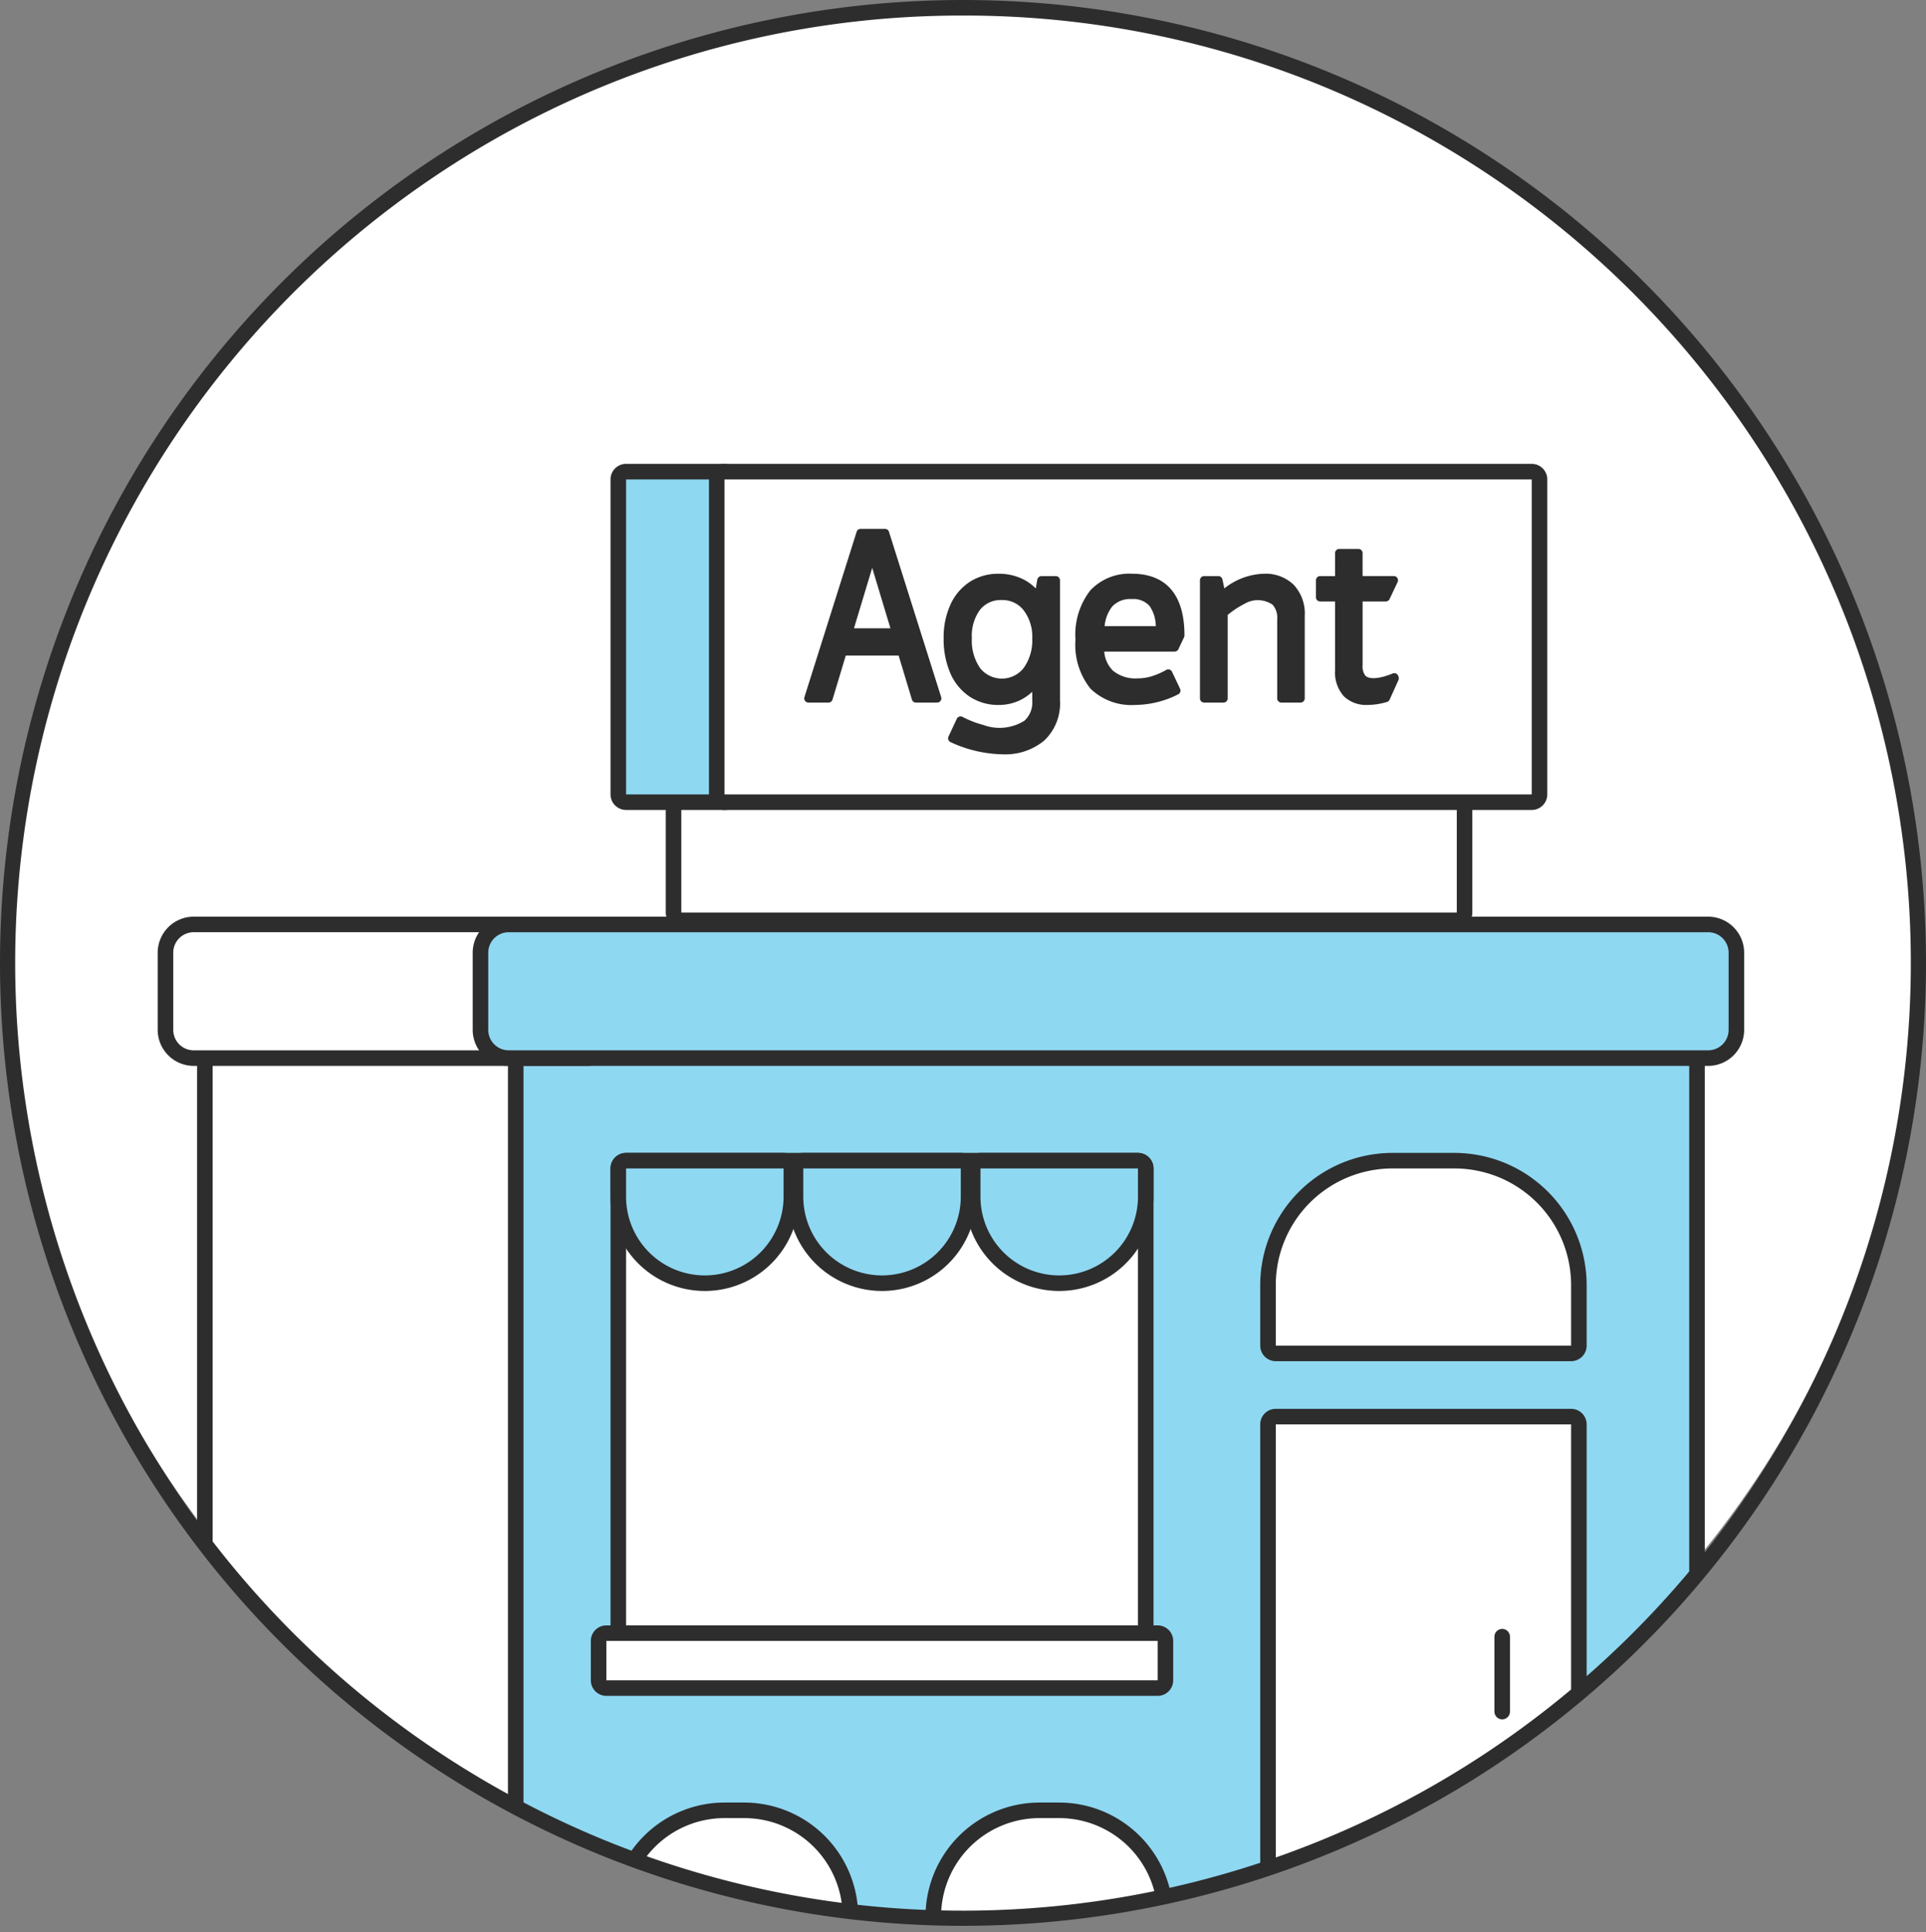 <svg xmlns="http://www.w3.org/2000/svg" xmlns:xlink="http://www.w3.org/1999/xlink" width="123.83" height="124.232" viewBox="0 0 123.83 124.232"><rect x="0" y="0" width="123.83" height="124.232" fill="#808080" stroke="none"/><defs><clipPath id="a" transform="translate(0 -0.199)"><ellipse cx="61.915" cy="62.114" rx="61.139" ry="61.336" fill="none"/></clipPath></defs><g clip-path="url(#a)"><path d="M61.895,122.63A61.157,61.157,0,0,1,5.542,85.435,60.624,60.624,0,0,1,11.18,27.68,61.254,61.254,0,0,1,118.248,38.025a60.624,60.624,0,0,1-5.639,57.755,61.145,61.145,0,0,1-50.714,26.851Z" transform="translate(0 -0.199)" fill="#fff"/><path d="M93.662,51.279v7.595H43.805V51.279H93.662m0-1H43.805a1,1,0,0,0-1,1v7.595a1,1,0,0,0,1,1H93.662a1,1,0,0,0,1-1V51.279a1,1,0,0,0-1-1Z" transform="translate(0 -0.199)" fill="#2d2d2d"/><rect x="39.753" y="30.327" width="7.329" height="21.253" rx="0.5" fill="#8fd8f2"/><path d="M46.582,31.026V51.279H40.253V31.026h6.329m0-1H40.253a1,1,0,0,0-1,1V51.279a1,1,0,0,0,1,1h6.329a1,1,0,0,0,1-1V31.026a1,1,0,0,0-1-1Z" transform="translate(0 -0.199)" fill="#2d2d2d"/><path d="M31.392,123.932a.5.5,0,0,1-.479-.359L12.401,60.611a.499.499,0,0,1,.479-.641l95.732.936a.5.5,0,0,1,.495.5v62.026a.5.5,0,0,1-.5.5Z" transform="translate(0 -0.199)" fill="#8fd8f2"/><path d="M12.88,60.47l95.727.936v62.025H31.392L12.88,60.47m0-1a1,1,0,0,0-.959,1.282l18.512,62.961a1,1,0,0,0,.959.718H108.607a1,1,0,0,0,1-1V61.406a1,1,0,0,0-.99-1L12.89,59.47l-.01,0Z" transform="translate(0 -0.199)" fill="#2d2d2d"/><rect x="39.753" y="74.631" width="33.911" height="32.646" rx="0.5" fill="#fff"/><path d="M73.164,75.33v31.646H40.253V75.33H73.164m0-1H40.253a1,1,0,0,0-1,1v31.646a1,1,0,0,0,1,1H73.164a1,1,0,0,0,1-1V75.33a1,1,0,0,0-1-1Z" transform="translate(0 -0.199)" fill="#2d2d2d"/><rect x="38.487" y="105.01" width="36.443" height="3.531" rx="0.5" fill="#fff"/><path d="M74.43,105.71v2.532h-35.443v-2.532H74.43m0-1h-35.443a1,1,0,0,0-1,1v2.532a1,1,0,0,0,1,1H74.43a1,1,0,0,0,1-1v-2.532a1,1,0,0,0-1-1Z" transform="translate(0 -0.199)" fill="#2d2d2d"/><rect x="13.17" y="60.706" width="19.987" height="63.026" rx="0.5" fill="#fff"/><path d="M32.658,61.406v62.025H13.67V61.406H32.658m0-1H13.67a1,1,0,0,0-1,1v62.025a1,1,0,0,0,1,1H32.658a1,1,0,0,0,1-1V61.406a1,1,0,0,0-1-1Z" transform="translate(0 -0.199)" fill="#2d2d2d"/><rect x="81.525" y="91.086" width="19.987" height="32.646" rx="0.5" fill="#fff"/><path d="M101.012,91.786v31.646H82.025V91.786h18.987m0-1H82.025a1,1,0,0,0-1,1v31.646a1,1,0,0,0,1,1h18.987a1,1,0,0,0,1-1V91.786a1,1,0,0,0-1-1Z" transform="translate(0 -0.199)" fill="#2d2d2d"/><line x1="96.582" y1="105.237" x2="96.582" y2="110.054" fill="none" stroke="#2d2d2d" stroke-linecap="round" stroke-linejoin="round"/><rect x="10.639" y="59.441" width="28.848" height="8.595" rx="1.816" fill="#fff"/><path d="M37.671,60.14a1.316,1.316,0,0,1,1.316,1.316v4.962A1.316,1.316,0,0,1,37.671,67.735H12.455a1.316,1.316,0,0,1-1.316-1.316V61.456a1.316,1.316,0,0,1,1.316-1.316H37.671m0-1H12.455a2.319,2.319,0,0,0-2.316,2.316v4.962A2.319,2.319,0,0,0,12.455,68.735H37.671a2.319,2.319,0,0,0,2.316-2.316V61.456a2.319,2.319,0,0,0-2.316-2.316Z" transform="translate(0 -0.199)" fill="#2d2d2d"/><path d="M40.253,123.932a.5.5,0,0,1-.5-.5,6.837,6.837,0,0,1,6.829-6.829h1.266a6.837,6.837,0,0,1,6.829,6.829.5.5,0,0,1-.5.5Z" transform="translate(0 -0.199)" fill="#fff"/><path d="M47.848,117.102a6.329,6.329,0,0,1,6.329,6.329h-13.924a6.329,6.329,0,0,1,6.329-6.329h1.266m0-1H46.582a7.337,7.337,0,0,0-7.329,7.329,1,1,0,0,0,1,1h13.924a1,1,0,0,0,1-1,7.337,7.337,0,0,0-7.329-7.329Z" transform="translate(0 -0.199)" fill="#2d2d2d"/><path d="M60.506,123.932a.5.5,0,0,1-.5-.5,6.837,6.837,0,0,1,6.829-6.829h1.266a6.837,6.837,0,0,1,6.829,6.829.5.5,0,0,1-.5.5Z" transform="translate(0 -0.199)" fill="#fff"/><path d="M68.101,117.102a6.329,6.329,0,0,1,6.329,6.329h-13.924a6.329,6.329,0,0,1,6.329-6.329h1.266m0-1H66.835a7.337,7.337,0,0,0-7.329,7.329,1,1,0,0,0,1,1H74.43a1,1,0,0,0,1-1,7.337,7.337,0,0,0-7.329-7.329Z" transform="translate(0 -0.199)" fill="#2d2d2d"/><rect x="30.892" y="59.441" width="80.747" height="8.595" rx="1.816" fill="#8fd8f2"/><path d="M109.823,60.14a1.316,1.316,0,0,1,1.316,1.316v4.962a1.316,1.316,0,0,1-1.316,1.316H32.708A1.316,1.316,0,0,1,31.392,66.419v-4.962a1.316,1.316,0,0,1,1.316-1.316h77.114m0-1H32.708A2.319,2.319,0,0,0,30.392,61.456v4.962A2.319,2.319,0,0,0,32.708,68.735h77.114a2.319,2.319,0,0,0,2.316-2.316v-4.962a2.319,2.319,0,0,0-2.316-2.316Z" transform="translate(0 -0.199)" fill="#2d2d2d"/><path d="M82.025,87.223a.5.5,0,0,1-.5-.5V82.83a8.009,8.009,0,0,1,8-8H93.513a8.009,8.009,0,0,1,8,8v3.893a.5.5,0,0,1-.5.5Z" transform="translate(0 -0.199)" fill="#fff"/><path d="M93.512,75.33a7.5,7.5,0,0,1,7.5,7.5v3.892H82.025V82.83a7.5,7.5,0,0,1,7.5-7.5h3.987m0-1H89.525a8.51,8.51,0,0,0-8.5,8.5v3.892a1,1,0,0,0,1,1h18.987a1,1,0,0,0,1-1V82.83a8.51,8.51,0,0,0-8.5-8.5Z" transform="translate(0 -0.199)" fill="#2d2d2d"/><path d="M45.316,82.707a5.57,5.57,0,0,1-5.563-5.563V75.33a.5.5,0,0,1,.5-.5H50.379a.5.5,0,0,1,.5.5v1.813A5.57,5.57,0,0,1,45.316,82.707Z" transform="translate(0 -0.199)" fill="#8fd8f2"/><path d="M50.379,75.33v1.814a5.063,5.063,0,1,1-10.127,0v-1.814H50.379m0-1H40.253a1,1,0,0,0-1,1v1.814a6.063,6.063,0,1,0,12.127,0v-1.814a1,1,0,0,0-1-1Z" transform="translate(0 -0.199)" fill="#2d2d2d"/><path d="M56.709,82.707A5.57,5.57,0,0,1,51.145,77.144V75.33a.5.5,0,0,1,.5-.5H61.772a.5.5,0,0,1,.5.5v1.813A5.57,5.57,0,0,1,56.709,82.707Z" transform="translate(0 -0.199)" fill="#8fd8f2"/><path d="M61.772,75.33v1.814a5.063,5.063,0,0,1-5.063,5.063h0a5.063,5.063,0,0,1-5.063-5.063v-1.814H61.772m0-1H51.645a1,1,0,0,0-1,1v1.814a6.063,6.063,0,0,0,12.127,0v-1.814a1,1,0,0,0-1-1Z" transform="translate(0 -0.199)" fill="#2d2d2d"/><path d="M68.101,82.707a5.57,5.57,0,0,1-5.563-5.563V75.33a.5.5,0,0,1,.5-.5h10.127a.5.5,0,0,1,.5.5v1.813A5.57,5.57,0,0,1,68.101,82.707Z" transform="translate(0 -0.199)" fill="#8fd8f2"/><path d="M73.164,75.33v1.814a5.063,5.063,0,0,1-5.063,5.063h0a5.063,5.063,0,0,1-5.063-5.063v-1.814H73.164m0-1H63.038a1,1,0,0,0-1,1v1.814a6.063,6.063,0,0,0,12.127,0v-1.814a1,1,0,0,0-1-1Z" transform="translate(0 -0.199)" fill="#2d2d2d"/><rect x="46.082" y="30.327" width="52.898" height="21.253" rx="0.5" fill="#fff"/><path d="M98.481,31.026V51.279H46.582V31.026H98.481m0-1H46.582a1,1,0,0,0-1,1V51.279a1,1,0,0,0,1,1H98.481a1,1,0,0,0,1-1V31.026a1,1,0,0,0-1-1Z" transform="translate(0 -0.199)" fill="#2d2d2d"/><path d="M57.977,42.082H54.179l-.911,3.023H51.976l3.357-10.633h1.564L60.255,45.105H58.888Zm-.365-1.215L56.078,35.778,54.544,40.867Z" transform="translate(0 -0.199)" fill="#2d2d2d"/><path d="M60.255,45.374H58.888a.269.269,0,0,1-.258-.192l-.853-2.832H54.379l-.853,2.832a.269.269,0,0,1-.258.192H51.977a.269.269,0,0,1-.257-.35l3.357-10.633a.269.269,0,0,1,.257-.188h1.564a.269.269,0,0,1,.257.188l3.357,10.633a.269.269,0,0,1-.257.35Zm-1.167-.539H59.887L56.7,34.742H55.531L52.344,44.835h.724l.853-2.832A.269.269,0,0,1,54.179,41.812H57.977a.269.269,0,0,1,.258.192ZM57.612,41.136H54.544a.27.27,0,0,1-.258-.347L55.82,35.7a.28.28,0,0,1,.516,0l1.534,5.088a.27.27,0,0,1-.258.347Zm-2.706-.539H57.249l-1.171-3.885Z" transform="translate(0 -0.199)" fill="#2d2d2d"/><path d="M67.88,37.51v7.706a3.011,3.011,0,0,1-.933,2.404,3.656,3.656,0,0,1-2.483.812,7.949,7.949,0,0,1-3.236-.76l.532-1.139a6.457,6.457,0,0,0,1.367.532,5.181,5.181,0,0,0,1.307.182,2.403,2.403,0,0,0,1.611-.505,1.844,1.844,0,0,0,.592-1.485V43.95a3.028,3.028,0,0,1-1.048.965,2.831,2.831,0,0,1-1.382.342,3.038,3.038,0,0,1-1.717-.492,3.165,3.165,0,0,1-1.147-1.399,5.232,5.232,0,0,1-.402-2.134,4.762,4.762,0,0,1,.41-2.043,3.156,3.156,0,0,1,1.146-1.354,3.079,3.079,0,0,1,1.71-.477,3.196,3.196,0,0,1,1.473.334,2.83,2.83,0,0,1,1.078.972l.198-1.155Zm-1.853,5.807a3.288,3.288,0,0,0,.608-2.07,3.035,3.035,0,0,0-.616-1.979,1.985,1.985,0,0,0-1.618-.755,1.962,1.962,0,0,0-1.595.718,3.062,3.062,0,0,0-.592,2.002,3.333,3.333,0,0,0,.6,2.108,2.054,2.054,0,0,0,3.213-.023Z" transform="translate(0 -0.199)" fill="#2d2d2d"/><path d="M64.463,48.701a8.26,8.26,0,0,1-3.346-.783.27.27,0,0,1-.134-.36l.532-1.139a.27.27,0,0,1,.369-.125,6.262,6.262,0,0,0,1.31.51,3.011,3.011,0,0,0,2.675-.267,1.578,1.578,0,0,0,.498-1.279v-.578a3.191,3.191,0,0,1-.649.473,3.115,3.115,0,0,1-1.511.375,3.318,3.318,0,0,1-1.866-.537,3.444,3.444,0,0,1-1.245-1.515,5.518,5.518,0,0,1-.425-2.242,5.058,5.058,0,0,1,.436-2.157,3.435,3.435,0,0,1,1.244-1.466,3.358,3.358,0,0,1,1.856-.52,3.469,3.469,0,0,1,1.595.364,3.039,3.039,0,0,1,.792.582l.098-.569a.269.269,0,0,1,.265-.224h.925a.27.27,0,0,1,.269.269v7.706a3.279,3.279,0,0,1-1.026,2.608A3.927,3.927,0,0,1,64.463,48.701Zm-2.874-1.167a7.529,7.529,0,0,0,2.874.628,3.409,3.409,0,0,0,2.306-.746,2.733,2.733,0,0,0,.841-2.201V37.779h-.428l-.16.93a.269.269,0,0,1-.489.104,2.581,2.581,0,0,0-.977-.882,2.948,2.948,0,0,0-1.35-.305,2.79,2.79,0,0,0-1.564.434,2.901,2.901,0,0,0-1.048,1.242,4.519,4.519,0,0,0-.385,1.929,4.99,4.99,0,0,0,.379,2.025,2.916,2.916,0,0,0,1.049,1.284,2.789,2.789,0,0,0,1.569.447,2.583,2.583,0,0,0,1.253-.309,2.783,2.783,0,0,0,.956-.881.269.269,0,0,1,.492.153V45.257a2.109,2.109,0,0,1-.687,1.689,3.487,3.487,0,0,1-3.16.378,6.697,6.697,0,0,1-1.171-.428Zm2.829-3.162a2.203,2.203,0,0,1-1.815-.866,3.6,3.6,0,0,1-.658-2.274,3.334,3.334,0,0,1,.654-2.174,2.39,2.39,0,0,1,3.63.039,3.304,3.304,0,0,1,.677,2.149,3.565,3.565,0,0,1-.664,2.235h0A2.199,2.199,0,0,1,64.418,44.372Zm-.017-5.59a1.693,1.693,0,0,0-1.387.619,2.822,2.822,0,0,0-.53,1.831,3.087,3.087,0,0,0,.543,1.941,1.784,1.784,0,0,0,2.787-.021h.001a3.046,3.046,0,0,0,.552-1.905,2.789,2.789,0,0,0-.555-1.809A1.717,1.717,0,0,0,64.401,38.782Z" transform="translate(0 -0.199)" fill="#2d2d2d"/><path d="M74.093,43.95a5,5,0,0,0,1.019-.44l.517,1.093a5.891,5.891,0,0,1-2.628.653,3.505,3.505,0,0,1-2.689-.959,4.223,4.223,0,0,1-.896-2.968,4.37,4.37,0,0,1,.88-2.982,3.164,3.164,0,0,1,2.492-.99q3.098,0,3.098,3.697l-.363.769H70.705a2.339,2.339,0,0,0,.661,1.69,2.503,2.503,0,0,0,1.769.573A3.403,3.403,0,0,0,74.093,43.95Zm-2.779-4.937a2.868,2.868,0,0,0-.592,1.716h3.873a2.877,2.877,0,0,0-.471-1.731,1.651,1.651,0,0,0-1.367-.547A1.831,1.831,0,0,0,71.314,39.014Z" transform="translate(0 -0.199)" fill="#2d2d2d"/><path d="M73,45.526A3.779,3.779,0,0,1,70.114,44.482a4.5,4.5,0,0,1-.968-3.152,4.643,4.643,0,0,1,.948-3.162,3.437,3.437,0,0,1,2.693-1.079c1.536,0,3.367.688,3.367,3.966a.268.268,0,0,1-.025.115l-.363.77a.271.271,0,0,1-.244.155H70.997a1.929,1.929,0,0,0,.554,1.223,2.259,2.259,0,0,0,1.585.5,3.143,3.143,0,0,0,.881-.125l.001-.001a4.778,4.778,0,0,0,.963-.417.272.272,0,0,1,.214-.021.267.267,0,0,1,.16.141l.517,1.093a.268.268,0,0,1-.124.357A6.187,6.187,0,0,1,73,45.526Zm-.213-7.899a2.886,2.886,0,0,0-2.291.899,4.137,4.137,0,0,0-.812,2.803,3.996,3.996,0,0,0,.823,2.784A3.271,3.271,0,0,0,73,44.988a5.544,5.544,0,0,0,2.269-.513l-.281-.595a4.912,4.912,0,0,1-.821.329,3.682,3.682,0,0,1-1.031.147,2.771,2.771,0,0,1-1.952-.645,2.607,2.607,0,0,1-.747-1.876.269.269,0,0,1,.269-.281h4.646l.264-.56C75.6,38.729,74.674,37.627,72.787,37.627Zm1.807,3.372H70.721a.269.269,0,0,1-.198-.087.265.265,0,0,1-.071-.204,3.14,3.14,0,0,1,.66-1.875h0a2.095,2.095,0,0,1,1.643-.652,1.91,1.91,0,0,1,1.577.647,3.092,3.092,0,0,1,.532,1.893.27.27,0,0,1-.269.277Zm-3.573-.539h3.29a2.35,2.35,0,0,0-.398-1.293,1.387,1.387,0,0,0-1.158-.447,1.562,1.562,0,0,0-1.241.472h0A2.373,2.373,0,0,0,71.021,40.461Zm.293-1.447h0Z" transform="translate(0 -0.199)" fill="#2d2d2d"/><path d="M82.979,37.983a2.428,2.428,0,0,1,.638,1.815V45.105H82.386V40.023a1.499,1.499,0,0,0-.38-1.137,1.464,1.464,0,0,0-1.048-.358,2.462,2.462,0,0,0-1.071.259,6.281,6.281,0,0,0-1.223.825V45.105H77.419V37.51h.912l.213,1.003A4.25,4.25,0,0,1,81.277,37.358,2.328,2.328,0,0,1,82.979,37.983Z" transform="translate(0 -0.199)" fill="#2d2d2d"/><path d="M83.617,45.374H82.385a.27.27,0,0,1-.269-.269V40.023a1.259,1.259,0,0,0-.295-.941,1.684,1.684,0,0,0-1.818-.052,5.828,5.828,0,0,0-1.069.709V45.105a.27.27,0,0,1-.269.269H77.419a.27.27,0,0,1-.269-.269V37.51a.27.27,0,0,1,.269-.269h.913a.269.269,0,0,1,.263.214l.123.577a4.298,4.298,0,0,1,2.56-.943,2.595,2.595,0,0,1,1.89.703h0a2.695,2.695,0,0,1,.719,2.007v5.307A.27.27,0,0,1,83.617,45.374Zm-.962-.539h.693V39.798a2.182,2.182,0,0,0-.557-1.622h0a2.05,2.05,0,0,0-1.514-.549,4.016,4.016,0,0,0-2.56,1.091.269.269,0,0,1-.437-.15l-.167-.789H77.688v7.056h.707V39.611a.269.269,0,0,1,.098-.208,6.504,6.504,0,0,1,1.278-.859,2.194,2.194,0,0,1,2.421.146,1.76,1.76,0,0,1,.463,1.333Z" transform="translate(0 -0.199)" fill="#2d2d2d"/><path d="M89.677,43.798l-.577,1.276a4.019,4.019,0,0,1-1.184.182,1.793,1.793,0,0,1-1.33-.483,2.05,2.05,0,0,1-.478-1.495V38.603h-1.23V37.51h1.23V35.763h1.231v1.747h2.278l-.517,1.093H87.338v4.362a1.242,1.242,0,0,0,.235.845.924.924,0,0,0,.722.261,3.634,3.634,0,0,0,1.351-.319Z" transform="translate(0 -0.199)" fill="#2d2d2d"/><path d="M87.916,45.526a2.057,2.057,0,0,1-1.521-.563,2.31,2.31,0,0,1-.558-1.685V38.873h-.96a.27.27,0,0,1-.269-.269V37.51a.27.27,0,0,1,.269-.269h.96V35.763a.27.27,0,0,1,.269-.269h1.231a.27.27,0,0,1,.269.269v1.477h2.009a.269.269,0,0,1,.243.385l-.517,1.094a.268.268,0,0,1-.243.154H87.607v4.093a1.023,1.023,0,0,0,.165.664c.254.281.952.212,1.77-.126a.27.27,0,0,1,.326.098.37.37,0,0,1,.053.307l-.577,1.276a.271.271,0,0,1-.166.147A4.311,4.311,0,0,1,87.916,45.526ZM85.146,38.334h.96a.27.27,0,0,1,.269.269v4.675a1.809,1.809,0,0,0,.401,1.306,1.522,1.522,0,0,0,1.139.403,3.734,3.734,0,0,0,.989-.137l.296-.654a1.76,1.76,0,0,1-1.828-.205,1.48,1.48,0,0,1-.304-1.025V38.603a.27.27,0,0,1,.269-.269h1.591l.262-.555H87.338a.27.27,0,0,1-.269-.269V36.033h-.693v1.477a.27.27,0,0,1-.269.269H85.146Z" transform="translate(0 -0.199)" fill="#2d2d2d"/></g><path d="M61.915,123.53A61.126,61.126,0,0,1,27.578,113.041,61.596,61.596,0,0,1,5.326,86.02,61.334,61.334,0,0,1,10.988,27.777,61.596,61.596,0,0,1,38.01,5.526,61.334,61.334,0,0,1,96.252,11.188a61.596,61.596,0,0,1,22.252,27.021,61.334,61.334,0,0,1-5.662,58.243,61.596,61.596,0,0,1-27.021,22.252A61.03,61.03,0,0,1,61.915,123.53Z" transform="translate(0 -0.199)" fill="none"/><path d="M61.915,1.199A60.626,60.626,0,0,0,27.858,11.602,61.096,61.096,0,0,0,5.787,38.404,60.834,60.834,0,0,0,11.403,96.172a61.096,61.096,0,0,0,26.802,22.071,60.834,60.834,0,0,0,57.768-5.616,61.096,61.096,0,0,0,22.071-26.802A60.834,60.834,0,0,0,112.427,28.057a61.096,61.096,0,0,0-26.802-22.071A60.533,60.533,0,0,0,61.915,1.199m0-1A61.915,61.915,0,1,1,0,62.114,61.915,61.915,0,0,1,61.915.199Z" transform="translate(0 -0.199)" fill="#2d2d2d"/></svg>